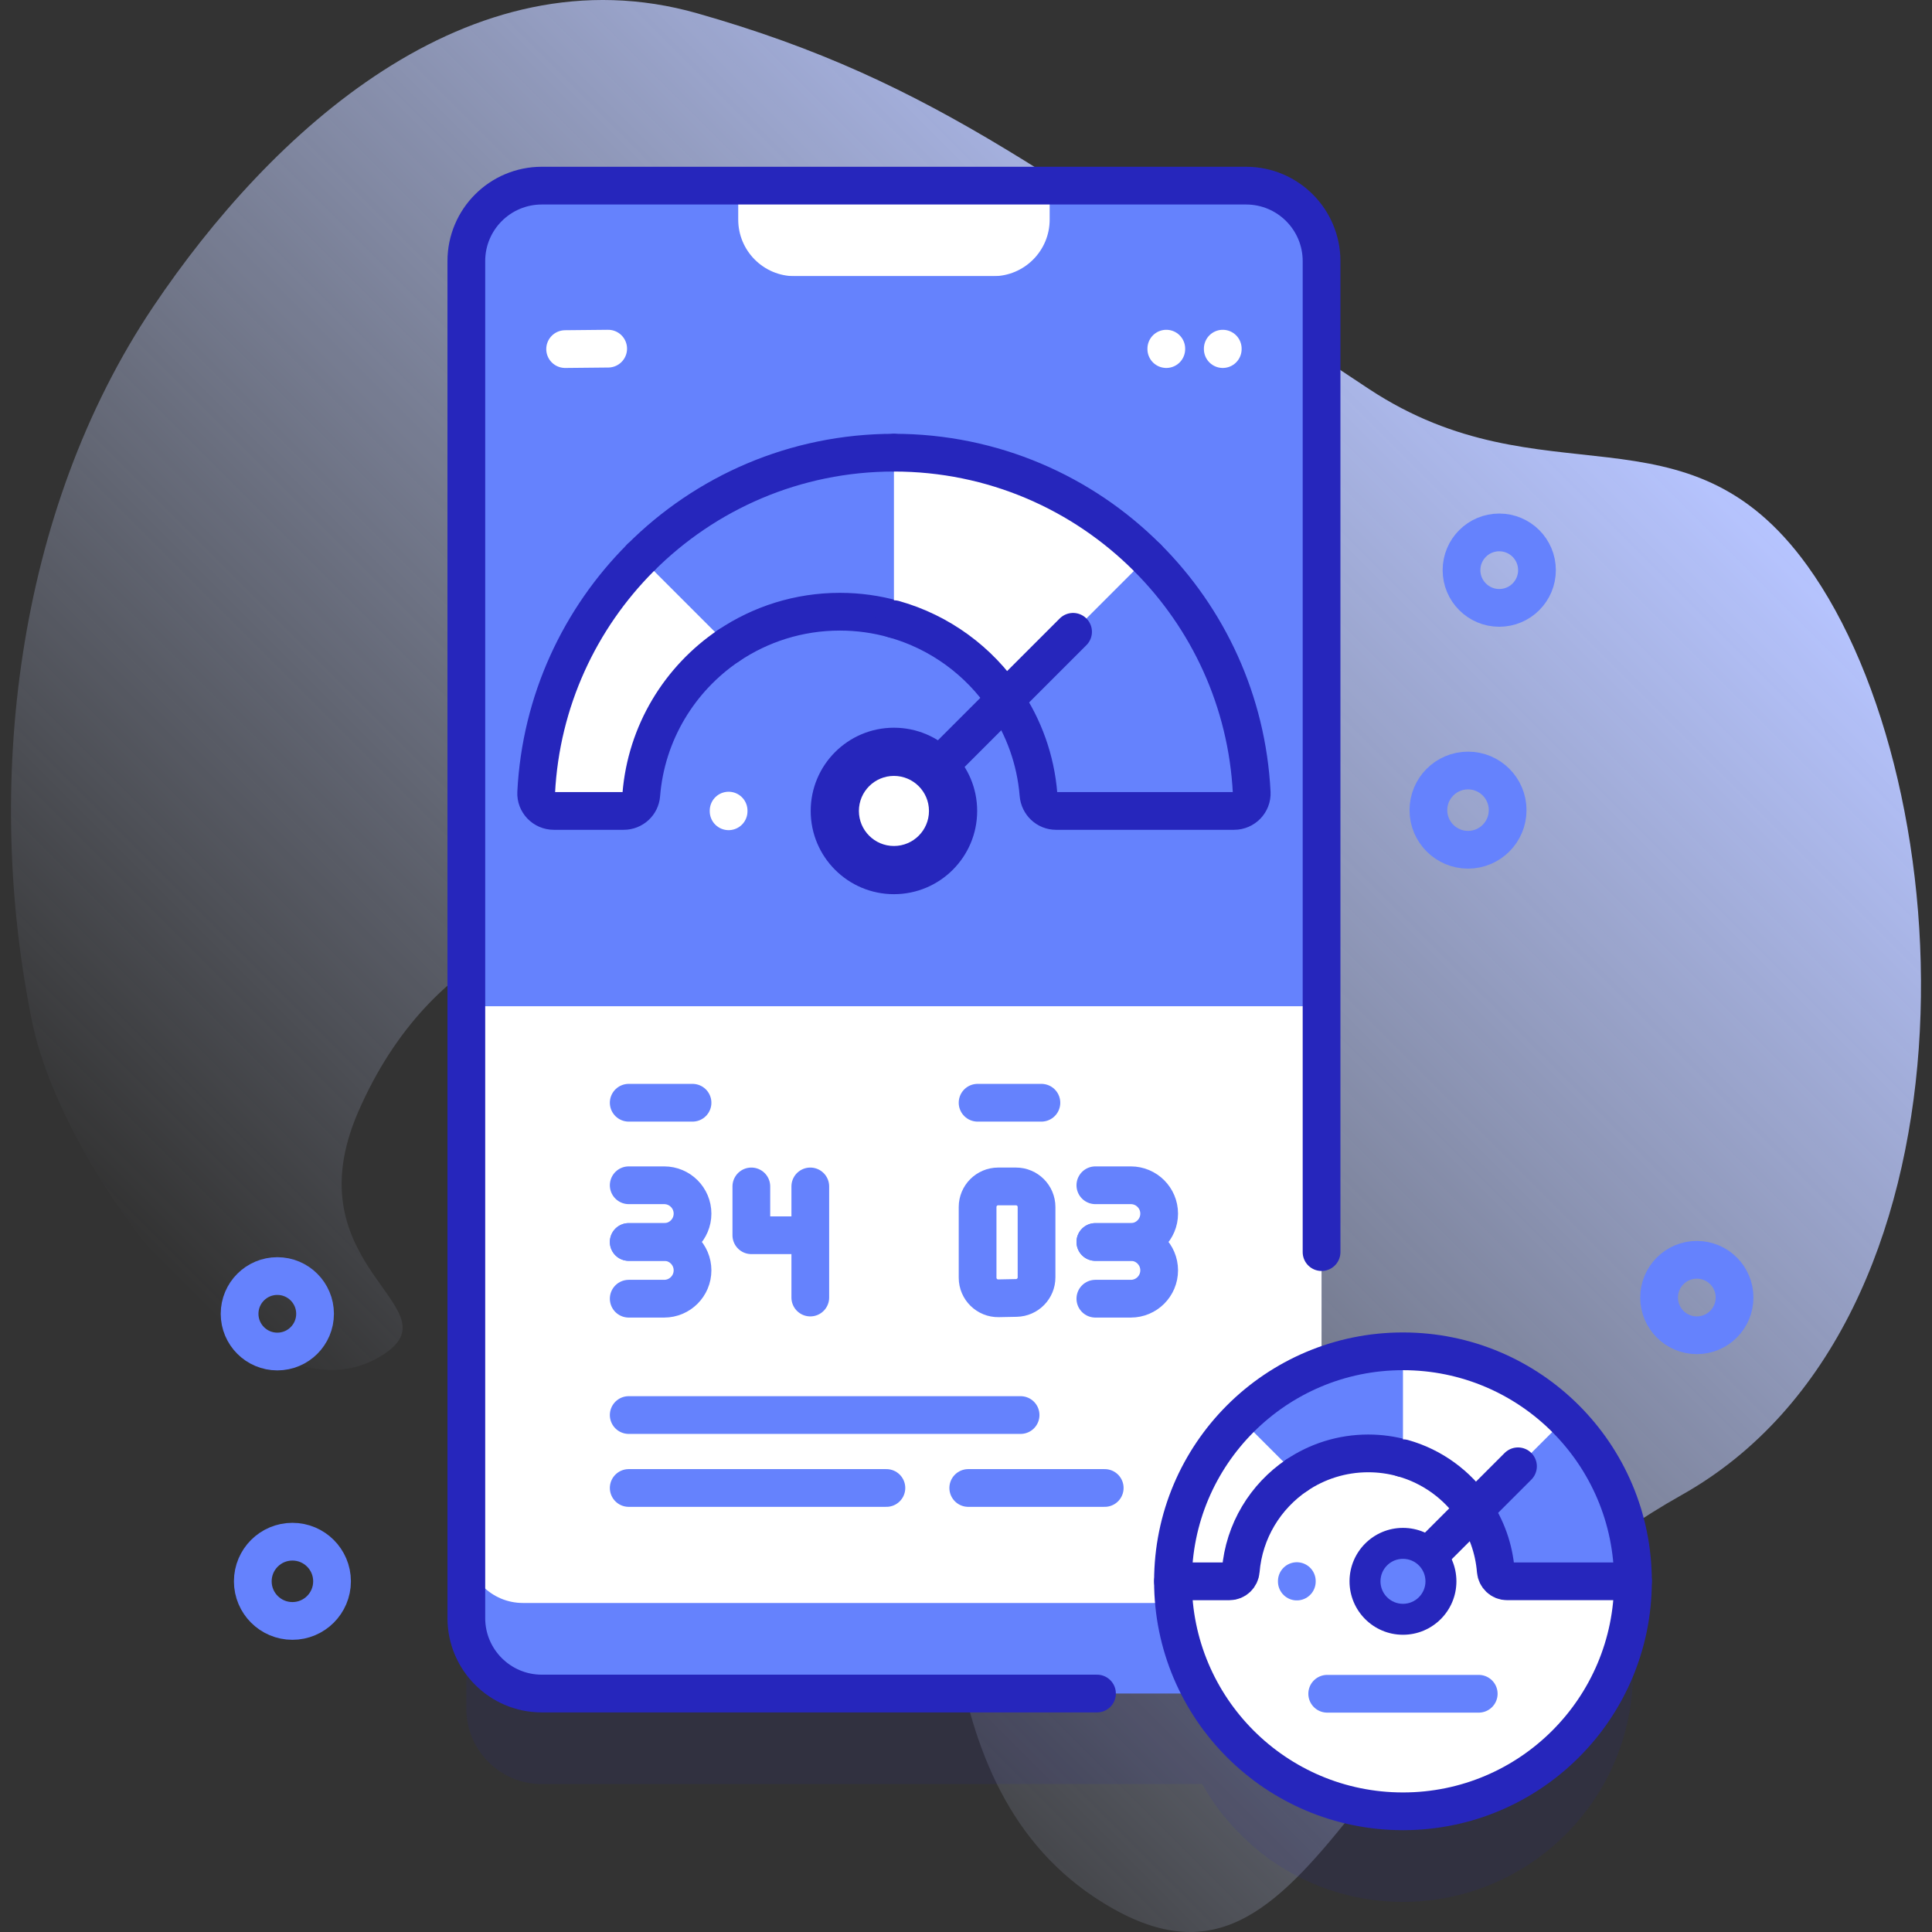 <?xml version="1.0" encoding="UTF-8"?>
<svg xmlns="http://www.w3.org/2000/svg" xmlns:xlink="http://www.w3.org/1999/xlink" version="1.1" id="Capa_1" x="0px" y="0px" viewBox="0 0 512 512" style="enable-background:new 0 0 512 512;" xml:space="preserve" width="512" height="512">
<rect x="0" y="0" width="512" height="512" fill="#333333" stroke="none"/>
<g>
	<g>
		<linearGradient id="SVGID_1_" gradientUnits="userSpaceOnUse" x1="94.274" y1="386.755" x2="405.812" y2="75.217">
			<stop offset="0" style="stop-color:#D1DDFF;stop-opacity:0"/>
			<stop offset="1" style="stop-color:#B6C4FF"/>
		</linearGradient>
		<path style="fill:url(#SVGID_1_);" d="M478.929,149.873c-32.143-44.523-69.804-16.284-116.077-46.746&#10;&#9;&#9;&#9;C279.4,48.189,248.976,21.801,184.838,3.545C124.195-13.717,71.516,35.271,40.666,81.186&#10;&#9;&#9;&#9;C4.005,135.749-4.271,208.772,8.603,271.208c7.962,38.616,59.963,110.553,93.619,87.333c17.956-12.388-25.096-23.02-7.26-63.964&#10;&#9;&#9;&#9;c38.253-87.814,155.696-59.562,155.696,52.269c0,52.717-7.306,124.636,39.108,155.755c59.213,39.7,66.408-56.08,155.949-106.446&#10;&#9;&#9;&#9;C526.663,350.623,521.104,208.291,478.929,149.873z"/>
	</g>
	<g>
		<path style="opacity:0.1;fill:#2626BC;" d="M371.801,382.112c-7.598,0-14.866,1.402-21.574,3.942V93.195c0-11.046-8.954-20-20-20&#10;&#9;&#9;&#9;H143.583c-11.046,0-20,8.954-20,20v359.61c0,11.046,8.954,20,20,20H318.6c10.431,18.619,30.34,31.212,53.2,31.212&#10;&#9;&#9;&#9;c33.663,0,60.952-27.289,60.952-60.952C432.753,409.401,405.464,382.112,371.801,382.112z"/>
		<g>
			<g>
				<g>
					<g>
						<path style="fill:#6582FD;" d="M330.226,448.805H143.582c-11.046,0-20-8.954-20-20V69.195c0-11.046,8.954-20,20-20h186.644&#10;&#9;&#9;&#9;&#9;&#9;&#9;&#9;c11.046,0,20,8.954,20,20v262.627l-5,16.347l5,13.385v67.251C350.226,439.851,341.272,448.805,330.226,448.805z"/>
						<path style="fill:#FFFFFF;" d="M278.172,58.195v-9h-82.535v9c0,8.284,6.716,15,15,15h52.535&#10;&#9;&#9;&#9;&#9;&#9;&#9;&#9;C271.456,73.195,278.172,66.479,278.172,58.195z"/>
						<path style="fill:#6582FD;" d="M123.582,266.666V88.195c0-8.284,6.716-15,15-15h196.644c8.284,0,15,6.716,15,15v178.471&#10;&#9;&#9;&#9;&#9;&#9;&#9;&#9;l-113.324,5L123.582,266.666z"/>
						<g>
							<g>
								
									<line style="fill:none;stroke:#6582FD;stroke-width:10;stroke-linecap:round;stroke-linejoin:round;stroke-miterlimit:10;" x1="312.139" y1="236.967" x2="326.992" y2="236.967"/>
							</g>
							<g>
								
									<line style="fill:none;stroke:#6582FD;stroke-width:10;stroke-linecap:round;stroke-linejoin:round;stroke-miterlimit:10;" x1="146.81" y1="236.967" x2="151.237" y2="236.967"/>
							</g>
						</g>
						<path style="fill:#FFFFFF;" d="M123.582,266.666v143.139c0,8.284,6.716,15,15,15h196.644c8.284,0,15-6.716,15-15V266.666&#10;&#9;&#9;&#9;&#9;&#9;&#9;&#9;H123.582z"/>
						
							<path style="fill:none;stroke:#2626BC;stroke-width:10;stroke-linecap:round;stroke-linejoin:round;stroke-miterlimit:10;" d="&#10;&#9;&#9;&#9;&#9;&#9;&#9;&#9;M350.226,331.822V69.195c0-11.046-8.954-20-20-20H143.583c-11.046,0-20,8.954-20,20v359.61c0,11.046,8.954,20,20,20h147.133"/>
					</g>
					<g>
						<g>
							<path style="fill:#6582FD;" d="M236.902,119.962l7.151,27.818l-7.151,16.306c-4.563-1.293-9.361-1.978-14.329-1.978&#10;&#9;&#9;&#9;&#9;&#9;&#9;&#9;&#9;c-10.918,0-21.057,3.318-29.484,8.987l-19.407-3.66l-3.909-19.656C186.938,130.6,210.674,119.962,236.902,119.962z"/>
							
								<path style="fill:none;stroke:#2626BC;stroke-width:10;stroke-linecap:round;stroke-linejoin:round;stroke-miterlimit:10;" d="&#10;&#9;&#9;&#9;&#9;&#9;&#9;&#9;&#9;M169.774,147.779c17.164-17.179,40.9-27.817,67.129-27.817"/>
							
								<path style="fill:none;stroke:#2626BC;stroke-width:10;stroke-linecap:round;stroke-linejoin:round;stroke-miterlimit:10;" d="&#10;&#9;&#9;&#9;&#9;&#9;&#9;&#9;&#9;M236.902,164.086c-4.563-1.293-9.361-1.978-14.329-1.978c-10.918,0-21.057,3.318-29.484,8.987"/>
							<path style="fill:#6582FD;" d="M331.715,210.056c0.133,2.648-2.021,4.853-4.672,4.853h-47.18&#10;&#9;&#9;&#9;&#9;&#9;&#9;&#9;&#9;c-2.461,0-4.454-1.916-4.657-4.361c-0.748-9.252-3.894-17.834-8.831-25.123l10.794-28.082l26.867-9.563&#10;&#9;&#9;&#9;&#9;&#9;&#9;&#9;&#9;C320.148,163.893,330.492,185.774,331.715,210.056z"/>
							
								<path style="fill:none;stroke:#2626BC;stroke-width:10;stroke-linecap:round;stroke-linejoin:round;stroke-miterlimit:10;" d="&#10;&#9;&#9;&#9;&#9;&#9;&#9;&#9;&#9;M304.035,147.78c16.113,16.113,26.457,37.994,27.68,62.276c0.133,2.648-2.021,4.853-4.672,4.853h-47.18&#10;&#9;&#9;&#9;&#9;&#9;&#9;&#9;&#9;c-2.461,0-4.454-1.916-4.657-4.361c-0.748-9.252-3.894-17.834-8.831-25.123"/>
							<path style="fill:#FFFFFF;" d="M193.09,171.095c-12.96,8.755-21.833,23.091-23.147,39.559&#10;&#9;&#9;&#9;&#9;&#9;&#9;&#9;&#9;c-0.192,2.411-2.232,4.254-4.651,4.254h-18.526c-2.652,0-4.806-2.204-4.672-4.853c1.223-24.268,11.567-46.149,27.68-62.276&#10;&#9;&#9;&#9;&#9;&#9;&#9;&#9;&#9;L193.09,171.095z"/>
							
								<path style="fill:none;stroke:#2626BC;stroke-width:10;stroke-linecap:round;stroke-linejoin:round;stroke-miterlimit:10;" d="&#10;&#9;&#9;&#9;&#9;&#9;&#9;&#9;&#9;M193.09,171.095c-12.96,8.755-21.833,23.091-23.147,39.559c-0.192,2.411-2.232,4.254-4.651,4.254h-18.526&#10;&#9;&#9;&#9;&#9;&#9;&#9;&#9;&#9;c-2.652,0-4.806-2.204-4.672-4.853c1.223-24.268,11.567-46.149,27.68-62.276"/>
							<path style="fill:#FFFFFF;" d="M304.031,147.779l-37.661,37.66c-6.884-10.248-17.273-17.927-29.468-21.353v-44.124&#10;&#9;&#9;&#9;&#9;&#9;&#9;&#9;&#9;C263.131,119.962,286.867,130.6,304.031,147.779z"/>
							
								<path style="fill:none;stroke:#2626BC;stroke-width:10;stroke-linecap:round;stroke-linejoin:round;stroke-miterlimit:10;" d="&#10;&#9;&#9;&#9;&#9;&#9;&#9;&#9;&#9;M266.37,185.439c-6.884-10.248-17.273-17.927-29.468-21.353"/>
							
								<path style="fill:none;stroke:#2626BC;stroke-width:10;stroke-linecap:round;stroke-linejoin:round;stroke-miterlimit:10;" d="&#10;&#9;&#9;&#9;&#9;&#9;&#9;&#9;&#9;M236.902,119.962c26.228,0,49.965,10.638,67.129,27.817"/>
						</g>
						
							<line style="fill:none;stroke:#2626BC;stroke-width:10;stroke-linecap:round;stroke-linejoin:round;stroke-miterlimit:10;" x1="236.901" y1="214.905" x2="284.375" y2="167.435"/>
						<circle style="fill:#2626BC;" cx="236.902" cy="214.91" r="22.057"/>
						<circle style="fill:#FFFFFF;" cx="236.902" cy="214.91" r="9.285"/>
						
							<line style="fill:none;stroke:#FFFFFF;stroke-width:10;stroke-linecap:round;stroke-linejoin:round;stroke-miterlimit:10;" x1="193.09" y1="214.82" x2="193.09" y2="214.999"/>
					</g>
					<g>
						
							<line style="fill:none;stroke:#FFFFFF;stroke-width:10;stroke-linecap:round;stroke-linejoin:round;stroke-miterlimit:10;" x1="309.082" y1="92.398" x2="309.082" y2="92.513"/>
						
							<line style="fill:none;stroke:#FFFFFF;stroke-width:10;stroke-linecap:round;stroke-linejoin:round;stroke-miterlimit:10;" x1="161.173" y1="92.398" x2="149.764" y2="92.513"/>
						
							<line style="fill:none;stroke:#FFFFFF;stroke-width:10;stroke-linecap:round;stroke-linejoin:round;stroke-miterlimit:10;" x1="324.045" y1="92.398" x2="324.045" y2="92.513"/>
					</g>
				</g>
				<g>
					<g>
						<g>
							<g>
								
									<path style="fill:none;stroke:#6582FD;stroke-width:10;stroke-linecap:round;stroke-linejoin:round;stroke-miterlimit:10;" d="&#10;&#9;&#9;&#9;&#9;&#9;&#9;&#9;&#9;&#9;M166.617,314.107h9.394c4.151,0,7.515,3.365,7.515,7.515l0,0c0,4.151-3.365,7.515-7.515,7.515h-9.394"/>
								
									<path style="fill:none;stroke:#6582FD;stroke-width:10;stroke-linecap:round;stroke-linejoin:round;stroke-miterlimit:10;" d="&#10;&#9;&#9;&#9;&#9;&#9;&#9;&#9;&#9;&#9;M166.617,329.138h9.394c4.151,0,7.515,3.365,7.515,7.515l0,0c0,4.151-3.365,7.515-7.515,7.515h-9.394"/>
							</g>
							<g>
								
									<polyline style="fill:none;stroke:#6582FD;stroke-width:10;stroke-linecap:round;stroke-linejoin:round;stroke-miterlimit:10;" points="&#10;&#9;&#9;&#9;&#9;&#9;&#9;&#9;&#9;&#9;199.113,314.415 199.113,327.351 213.138,327.351 &#9;&#9;&#9;&#9;&#9;&#9;&#9;&#9;"/>
								
									<line style="fill:none;stroke:#6582FD;stroke-width:10;stroke-linecap:round;stroke-linejoin:round;stroke-miterlimit:10;" x1="214.736" y1="314.415" x2="214.736" y2="343.861"/>
							</g>
						</g>
						
							<line style="fill:none;stroke:#6582FD;stroke-width:10;stroke-linecap:round;stroke-linejoin:round;stroke-miterlimit:10;" x1="166.617" y1="292.237" x2="183.526" y2="292.237"/>
					</g>
					<g>
						<g>
							<g>
								
									<path style="fill:none;stroke:#6582FD;stroke-width:10;stroke-linecap:round;stroke-linejoin:round;stroke-miterlimit:10;" d="&#10;&#9;&#9;&#9;&#9;&#9;&#9;&#9;&#9;&#9;M290.282,314.107h9.394c4.151,0,7.515,3.365,7.515,7.515l0,0c0,4.151-3.365,7.515-7.515,7.515h-9.394"/>
								
									<path style="fill:none;stroke:#6582FD;stroke-width:10;stroke-linecap:round;stroke-linejoin:round;stroke-miterlimit:10;" d="&#10;&#9;&#9;&#9;&#9;&#9;&#9;&#9;&#9;&#9;M290.282,329.138h9.394c4.151,0,7.515,3.365,7.515,7.515l0,0c0,4.151-3.365,7.515-7.515,7.515h-9.394"/>
							</g>
							
								<path style="fill:none;stroke:#6582FD;stroke-width:10;stroke-linecap:round;stroke-linejoin:round;stroke-miterlimit:10;" d="&#10;&#9;&#9;&#9;&#9;&#9;&#9;&#9;&#9;M259.073,319.872v18.732c0,3.056,2.509,5.516,5.564,5.456l4.71-0.093c2.971-0.059,5.349-2.484,5.349-5.456v-18.639&#10;&#9;&#9;&#9;&#9;&#9;&#9;&#9;&#9;c0-3.014-2.443-5.457-5.457-5.457h-4.71C261.516,314.415,259.073,316.858,259.073,319.872z"/>
						</g>
						
							<line style="fill:none;stroke:#6582FD;stroke-width:10;stroke-linecap:round;stroke-linejoin:round;stroke-miterlimit:10;" x1="259.073" y1="292.237" x2="275.983" y2="292.237"/>
					</g>
				</g>
				<g>
					
						<line style="fill:none;stroke:#6582FD;stroke-width:10;stroke-linecap:round;stroke-linejoin:round;stroke-miterlimit:10;" x1="270.467" y1="375.001" x2="166.617" y2="375.001"/>
					
						<line style="fill:none;stroke:#6582FD;stroke-width:10;stroke-linecap:round;stroke-linejoin:round;stroke-miterlimit:10;" x1="234.904" y1="394.33" x2="166.617" y2="394.33"/>
					
						<line style="fill:none;stroke:#6582FD;stroke-width:10;stroke-linecap:round;stroke-linejoin:round;stroke-miterlimit:10;" x1="292.763" y1="394.33" x2="256.597" y2="394.33"/>
				</g>
			</g>
			<g>
				<g>
					<path style="fill:#FFFFFF;" d="M432.754,419.066c0,33.66-27.29,60.95-60.95,60.95c-33.66,0-60.95-27.29-60.95-60.95v-0.01&#10;&#9;&#9;&#9;&#9;&#9;&#9;l41.69-46h39.33L432.754,419.066z"/>
					<path style="fill:#6582FD;" d="M371.802,358.106l4.591,17.861l-4.591,10.469c-2.93-0.83-6.01-1.27-9.2-1.27&#10;&#9;&#9;&#9;&#9;&#9;&#9;c-7.01,0-13.52,2.13-18.93,5.77l-12.46-2.35l-2.51-12.62C339.722,364.936,354.962,358.106,371.802,358.106z"/>
					<path style="fill:none;stroke:#2626BC;stroke-width:10;stroke-linecap:round;stroke-linejoin:round;stroke-miterlimit:10;" d="&#10;&#9;&#9;&#9;&#9;&#9;&#9;M371.802,386.436c-2.93-0.83-6.01-1.27-9.2-1.27c-7.01,0-13.52,2.13-18.93,5.77"/>
					<path style="fill:#6582FD;" d="M432.754,419.066h-33.37c-1.58,0-2.86-1.23-2.99-2.8c-0.48-5.94-2.5-11.45-5.67-16.13&#10;&#9;&#9;&#9;&#9;&#9;&#9;l6.93-18.03l17.25-6.14C425.934,386.996,432.754,402.236,432.754,419.066z"/>
					<path style="fill:none;stroke:#2626BC;stroke-width:10;stroke-linecap:round;stroke-linejoin:round;stroke-miterlimit:10;" d="&#10;&#9;&#9;&#9;&#9;&#9;&#9;M432.754,419.066h-33.37c-1.58,0-2.86-1.23-2.99-2.8c-0.48-5.94-2.5-11.45-5.67-16.13"/>
					<path style="fill:#FFFFFF;" d="M343.672,390.936c-8.3,5.607-13.99,14.779-14.855,25.32c-0.13,1.578-1.409,2.811-2.992,2.811&#10;&#9;&#9;&#9;&#9;&#9;&#9;h-14.973c0-16.82,6.82-32.06,17.85-43.1L343.672,390.936z"/>
					<path style="fill:none;stroke:#2626BC;stroke-width:10;stroke-linecap:round;stroke-linejoin:round;stroke-miterlimit:10;" d="&#10;&#9;&#9;&#9;&#9;&#9;&#9;M343.672,390.936c-8.3,5.607-13.99,14.779-14.855,25.32c-0.13,1.578-1.409,2.811-2.992,2.811h-14.973"/>
					<path style="fill:#FFFFFF;" d="M414.902,375.966l-24.18,24.18c-4.42-6.58-11.09-11.51-18.92-13.71v-28.33&#10;&#9;&#9;&#9;&#9;&#9;&#9;C388.642,358.106,403.882,364.936,414.902,375.966z"/>
					<path style="fill:none;stroke:#2626BC;stroke-width:10;stroke-linecap:round;stroke-linejoin:round;stroke-miterlimit:10;" d="&#10;&#9;&#9;&#9;&#9;&#9;&#9;M390.722,400.146c-4.42-6.58-11.09-11.51-18.92-13.71"/>
					
						<circle style="fill:none;stroke:#2626BC;stroke-width:10;stroke-linecap:round;stroke-linejoin:round;stroke-miterlimit:10;" cx="371.801" cy="419.064" r="60.952"/>
				</g>
				
					<line style="fill:none;stroke:#2626BC;stroke-width:10;stroke-linecap:round;stroke-linejoin:round;stroke-miterlimit:10;" x1="371.801" y1="419.064" x2="402.282" y2="388.586"/>
				<circle style="fill:#2626BC;" cx="371.802" cy="419.067" r="14.162"/>
				<circle style="fill:#6582FD;" cx="371.802" cy="419.067" r="5.962"/>
				
					<line style="fill:none;stroke:#6582FD;stroke-width:10;stroke-linecap:round;stroke-linejoin:round;stroke-miterlimit:10;" x1="351.721" y1="448.864" x2="391.878" y2="448.864"/>
				
					<line style="fill:none;stroke:#6582FD;stroke-width:10;stroke-linecap:round;stroke-linejoin:round;stroke-miterlimit:10;" x1="343.672" y1="419.009" x2="343.672" y2="419.125"/>
			</g>
		</g>
		
			<circle style="fill:none;stroke:#6582FD;stroke-width:10;stroke-linecap:round;stroke-linejoin:round;stroke-miterlimit:10;" cx="397.315" cy="151.095" r="10"/>
		
			<circle style="fill:none;stroke:#6582FD;stroke-width:10;stroke-linecap:round;stroke-linejoin:round;stroke-miterlimit:10;" cx="73.494" cy="348.169" r="10"/>
		
			<circle style="fill:none;stroke:#6582FD;stroke-width:10;stroke-linecap:round;stroke-linejoin:round;stroke-miterlimit:10;" cx="449.677" cy="343.861" r="10"/>
		
			<circle style="fill:none;stroke:#6582FD;stroke-width:10;stroke-linecap:round;stroke-linejoin:round;stroke-miterlimit:10;" cx="389.041" cy="214.695" r="10.5"/>
		
			<circle style="fill:none;stroke:#6582FD;stroke-width:10;stroke-linecap:round;stroke-linejoin:round;stroke-miterlimit:10;" cx="77.494" cy="419.064" r="10.5"/>
	</g>
</g>















</svg>
